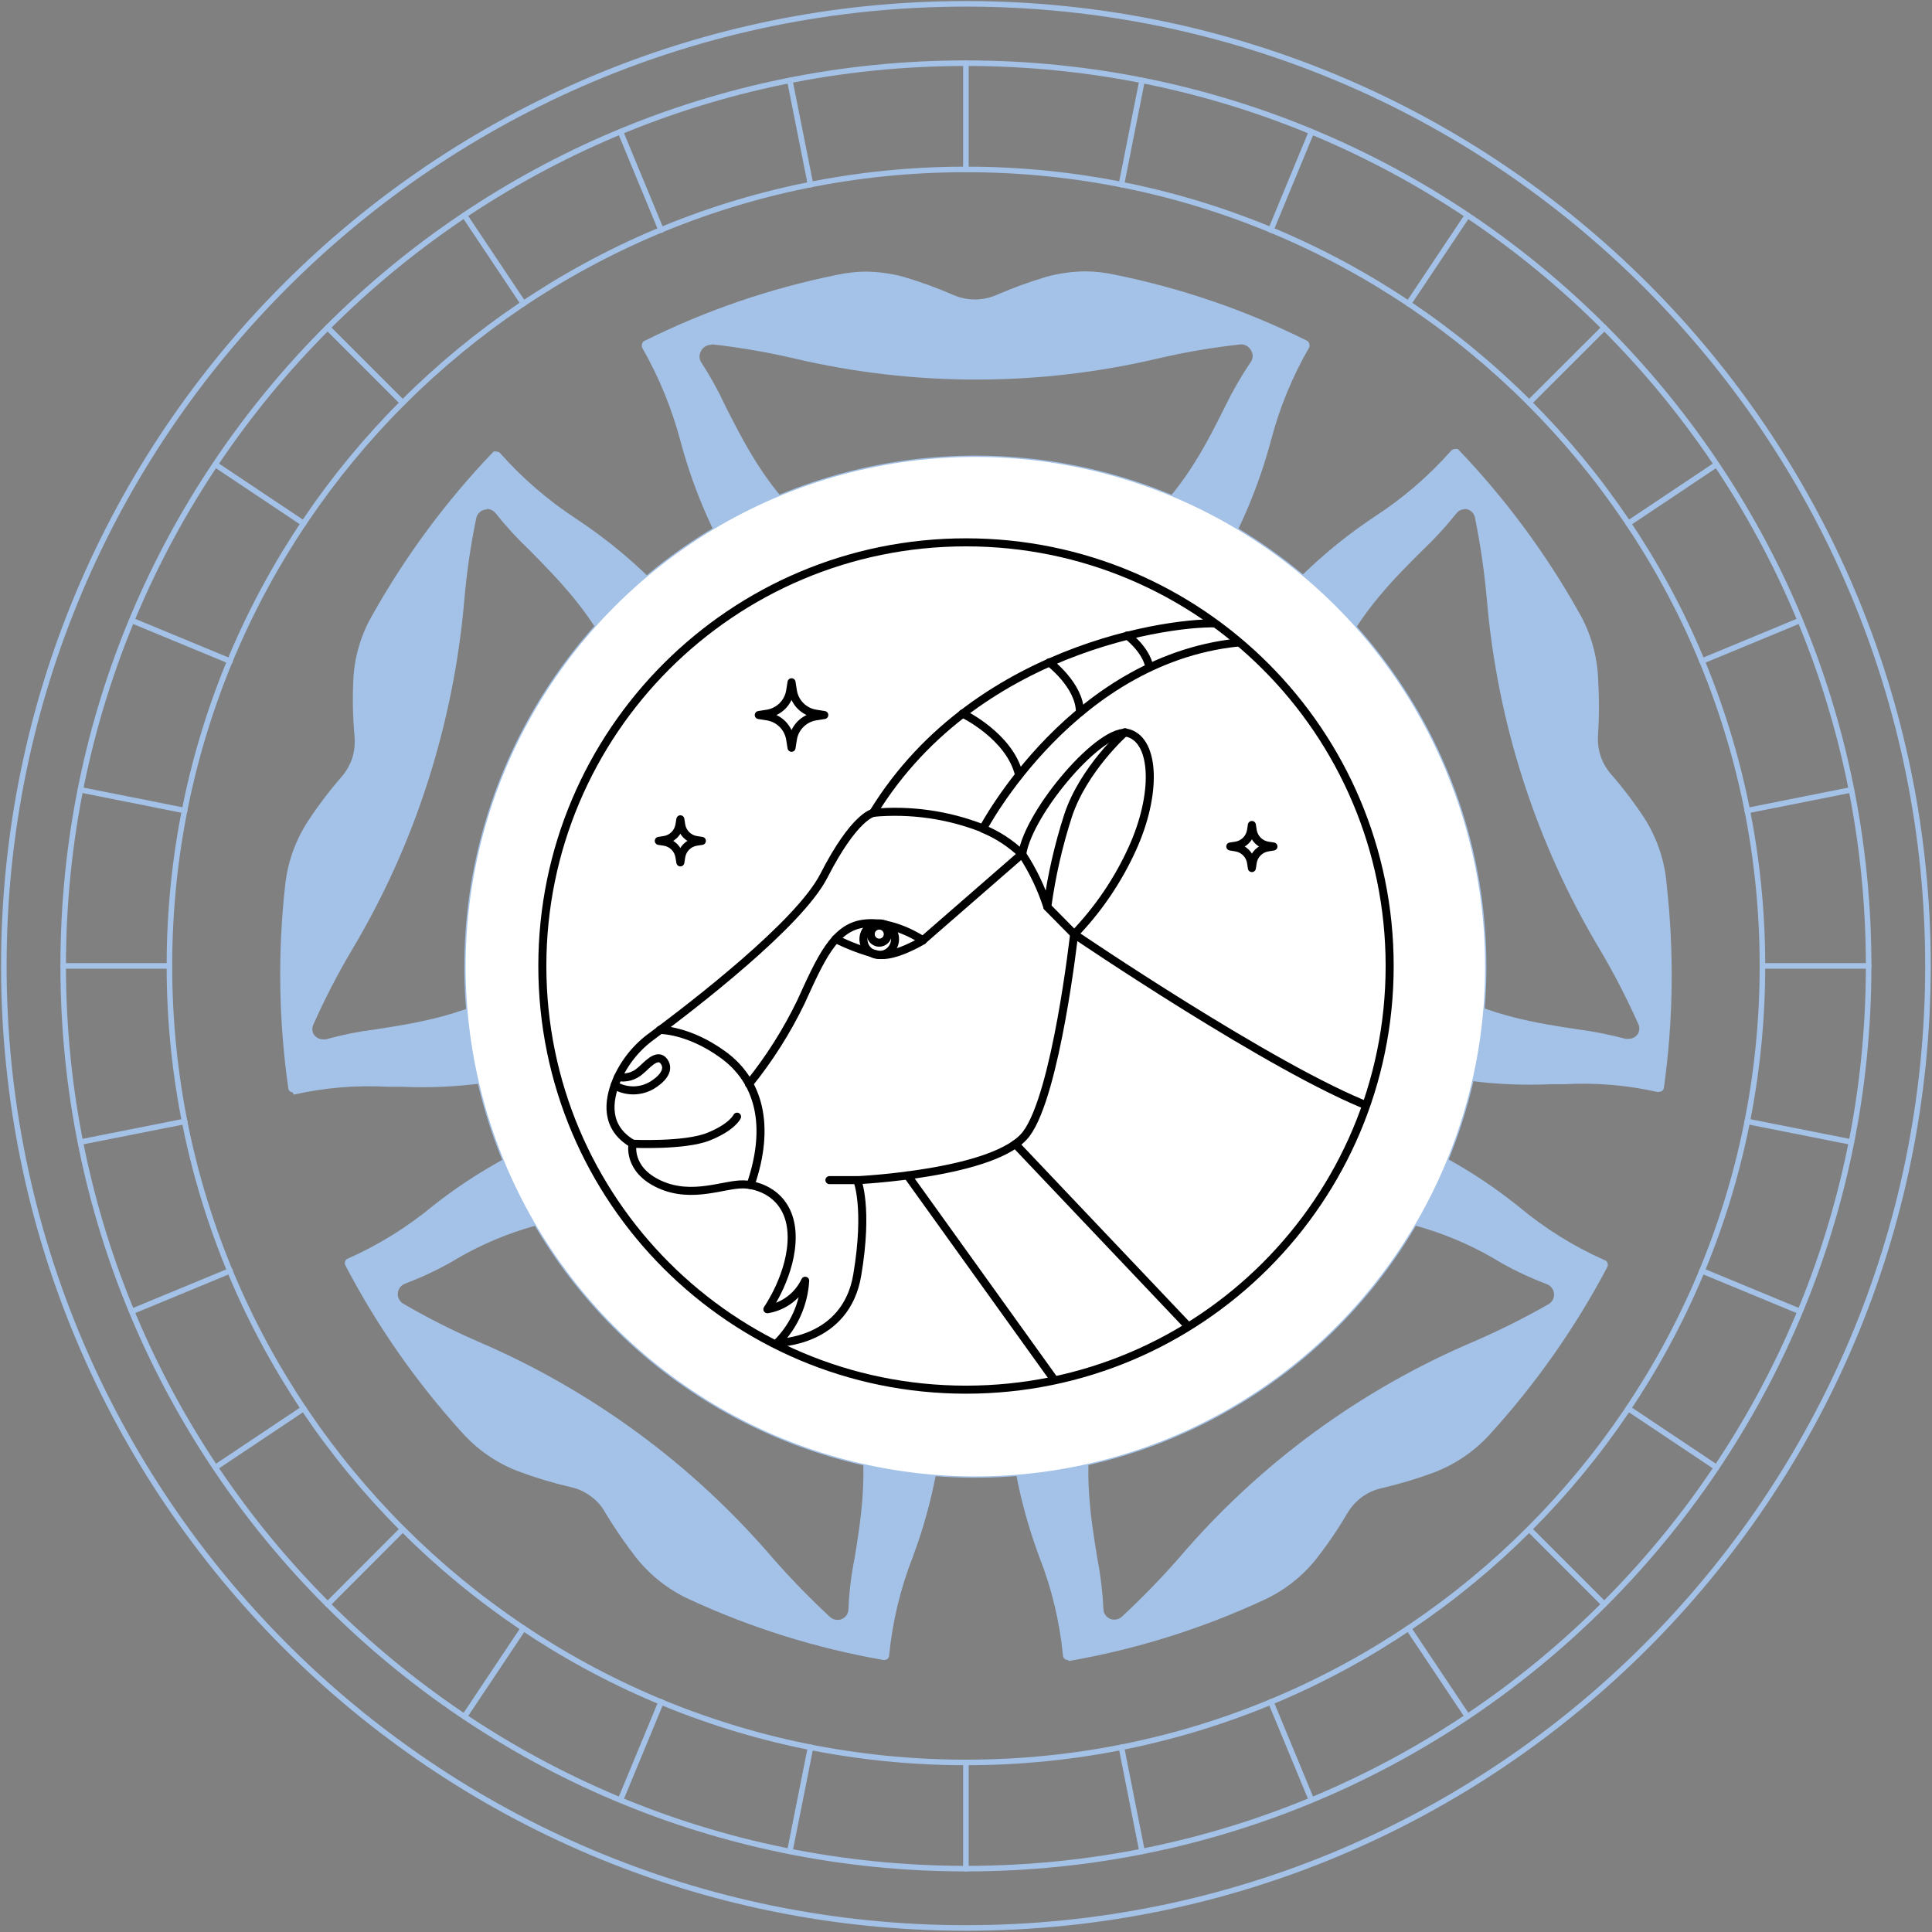 <?xml version="1.0" encoding="UTF-8"?> <svg xmlns="http://www.w3.org/2000/svg" width="1514" height="1514" viewBox="0 0 1514 1514" fill="none"><rect x="0" y="0" width="1514" height="1514" fill="#808080" stroke="none"/><path d="M764.774 545.501C726.851 544.827 689.647 535.074 656.285 517.068C622.926 499.062 594.389 473.328 573.071 442.03C555.677 411.778 542.293 379.4 533.258 345.709C526.485 320.077 516.379 295.44 503.198 272.425C502.831 271.465 502.831 270.405 503.198 269.445C503.279 268.904 503.507 268.395 503.858 267.975C504.209 267.554 504.67 267.239 505.189 267.062C552.871 243.346 603.469 225.985 655.684 215.426C663.206 213.783 670.876 212.918 678.577 212.844C688.393 212.955 698.156 214.29 707.642 216.816C721.204 220.814 734.502 225.656 747.456 231.314C752.678 233.543 758.299 234.692 763.979 234.692C769.656 234.692 775.277 233.543 780.502 231.314C793.463 225.679 806.761 220.837 820.313 216.816C830.182 214.15 840.351 212.749 850.573 212.646C858.273 212.719 865.944 213.584 873.466 215.227C925.681 225.786 976.282 243.147 1023.96 266.864C1024.45 267.086 1024.88 267.416 1025.23 267.829C1025.57 268.241 1025.82 268.726 1025.95 269.247C1026.32 270.206 1026.32 271.267 1025.95 272.226C1012.69 295.2 1002.58 319.849 995.894 345.51C986.857 379.202 973.473 411.58 956.079 441.832C934.76 473.13 906.224 498.864 872.865 516.87C839.503 534.876 802.299 544.626 764.375 545.304L764.774 545.501ZM557.145 270.24C555.538 270.247 553.964 270.695 552.594 271.536C551.224 272.377 550.112 273.578 549.382 275.006C548.594 276.328 548.177 277.838 548.177 279.376C548.177 280.914 548.594 282.423 549.382 283.745C556.508 294.658 562.829 306.075 568.295 317.904C596.165 372.917 637.369 455.138 764.774 455.138C892.177 455.138 933.186 372.52 960.459 317.706C966.281 305.804 972.935 294.323 980.365 283.348C981.196 282.041 981.639 280.526 981.639 278.978C981.639 277.431 981.196 275.915 980.365 274.609C979.635 273.18 978.523 271.98 977.153 271.139C975.783 270.298 974.209 269.85 972.602 269.843C950.9 272.191 929.364 275.839 908.102 280.766C813.986 303.01 715.959 303.01 621.843 280.766C600.838 275.904 579.569 272.257 558.142 269.843L557.145 270.24Z" fill="#A4C2E7"></path><path d="M229.266 855.989C228.35 855.939 227.489 855.538 226.86 854.873C226.23 854.209 225.88 853.33 225.882 852.415C218.371 799.766 217.568 746.382 223.493 693.535C225.42 675.52 231.631 658.225 241.608 643.089C249.511 631.06 258.224 619.583 267.686 608.731C271.413 604.427 274.254 599.432 276.047 594.033C277.729 588.574 278.338 582.842 277.838 577.153C276.51 562.761 276.177 548.296 276.843 533.858C277.469 515.769 282.527 498.108 291.574 482.42C317.703 435.737 349.678 392.558 386.729 353.925C387.569 353.651 388.476 353.651 389.316 353.925C389.859 353.917 390.395 354.039 390.88 354.281C391.365 354.523 391.785 354.877 392.103 355.315C409.642 375.021 429.724 392.317 451.824 406.753C480.907 426.01 507.284 449.052 530.257 475.27C553.292 505.633 568.781 541.011 575.462 578.502C582.139 615.993 579.815 654.53 568.676 690.952C556.539 726.903 535.972 759.445 508.688 785.87C481.404 812.296 448.192 831.841 411.811 842.883C379.706 850.175 346.762 853.113 313.87 851.619H303.518C278.931 850.296 254.279 852.369 230.261 857.776L229.266 855.989ZM381.553 399.206C379.567 399.217 377.648 399.917 376.123 401.185C374.597 402.453 373.561 404.211 373.192 406.157C368.795 427.401 365.67 448.888 363.836 470.504C359.638 518.888 350.022 566.65 335.17 612.9C320.396 659.061 300.358 703.373 275.45 744.97C264.475 763.525 254.572 782.688 245.788 802.368C245.109 803.615 244.753 805.017 244.753 806.439C244.753 807.86 245.109 809.258 245.788 810.509C246.58 811.693 247.643 812.671 248.889 813.362C250.136 814.053 251.53 814.438 252.955 814.48H255.344C267.946 810.976 280.786 808.386 293.764 806.735C353.484 797.6 444.657 783.699 483.874 661.559C523.09 539.419 458.194 475.072 414.996 431.181C405.522 422.196 396.676 412.574 388.52 402.383C387.706 401.3 386.656 400.415 385.449 399.796C384.242 399.177 382.91 398.839 381.553 398.809V399.206Z" fill="#A4C2E7"></path><path d="M692.176 1300.82C639.69 1291.66 588.63 1275.7 540.285 1253.36C523.954 1245.88 509.629 1234.65 498.481 1220.59C489.599 1209.18 481.421 1197.24 473.996 1184.84C471.203 1179.87 467.325 1175.59 462.649 1172.33C458.095 1168.94 452.868 1166.57 447.32 1165.37C433.402 1162.15 419.704 1158.04 406.313 1153.06C389.446 1146.64 374.362 1136.29 362.319 1122.87C326.222 1083.14 295.381 1038.96 270.548 991.4C270.148 990.38 270.148 989.245 270.548 988.221C270.725 987.741 271.017 987.307 271.398 986.961C271.779 986.616 272.239 986.366 272.738 986.237C296.916 975.478 319.491 961.444 339.824 944.531C366.887 923.206 396.677 905.573 428.409 892.099C453.538 882.951 480.092 878.312 506.842 878.397C555.912 877.973 603.879 892.908 644.001 921.094C674.356 944.143 698.783 974.066 715.26 1008.39C731.736 1042.72 739.79 1080.46 738.757 1118.51C735.39 1153.27 727.495 1187.46 715.266 1220.19C705.559 1244.97 699.331 1270.97 696.754 1297.44C696.701 1298.36 696.301 1299.22 695.635 1299.85C694.968 1300.47 694.087 1300.82 693.169 1300.82H692.176ZM473.996 951.681C431.127 953.985 389.518 966.955 352.962 989.416C341.575 995.773 329.731 1001.28 317.528 1005.9C315.972 1006.46 314.606 1007.44 313.588 1008.74C312.569 1010.04 311.941 1011.6 311.774 1013.24C311.608 1014.88 311.91 1016.54 312.646 1018.02C313.383 1019.49 314.523 1020.73 315.936 1021.59C334.659 1032.49 354.001 1042.31 373.865 1050.98C463.081 1089.1 542.3 1147.2 605.381 1220.78C619.623 1237.05 634.706 1252.56 650.569 1267.26C652.163 1268.66 654.216 1269.44 656.341 1269.44C658.612 1269.44 660.791 1268.54 662.395 1266.94C663.999 1265.34 664.903 1263.17 664.903 1260.9C665.431 1247.55 667.029 1234.27 669.679 1221.18C679.435 1161.6 694.364 1069.45 591.446 993.983C557.961 967.489 516.72 952.636 473.996 951.681Z" fill="#A4C2E7"></path><path d="M836.596 1300.81C835.679 1300.81 834.797 1300.47 834.131 1299.84C833.464 1299.21 833.065 1298.35 833.012 1297.44C830.437 1270.96 824.206 1244.96 814.499 1220.18C802.274 1187.45 794.375 1153.27 791.009 1118.5C789.976 1080.45 798.032 1042.71 814.509 1008.38C830.985 974.057 855.409 944.134 885.765 921.088C925.57 892.774 973.243 877.569 1022.13 877.592C1049.33 877.621 1076.3 882.531 1101.75 892.089C1133.63 905.982 1163.49 924.082 1190.54 945.911C1210.87 962.827 1233.45 976.86 1257.62 987.617C1258.1 987.742 1258.54 987.992 1258.89 988.34C1259.24 988.689 1259.49 989.127 1259.62 989.604C1259.86 990.098 1259.99 990.64 1259.99 991.193C1259.99 991.743 1259.86 992.289 1259.62 992.783C1234.66 1040.09 1203.83 1084.06 1167.84 1123.66C1155.76 1137.04 1140.69 1147.38 1123.85 1153.85C1110.46 1158.82 1096.76 1162.93 1082.84 1166.16C1077.25 1167.39 1071.96 1169.76 1067.32 1173.11C1062.74 1176.49 1058.88 1180.74 1055.97 1185.62C1048.68 1198.06 1040.57 1210.01 1031.68 1221.37C1020.51 1235.48 1006.1 1246.72 989.68 1254.14C941.343 1276.51 890.28 1292.47 837.791 1301.61L836.596 1300.81ZM1055.57 951.274C1012.81 952.228 971.55 967.16 938.122 993.773C835.203 1069.24 849.934 1160.4 859.888 1220.98C862.433 1234.08 864.031 1247.36 864.664 1260.69C864.664 1262.96 865.565 1265.13 867.173 1266.73C868.777 1268.33 870.955 1269.24 873.226 1269.24C875.345 1269.2 877.385 1268.42 878.999 1267.05C894.795 1252.42 909.809 1236.97 923.989 1220.78C986.941 1146.97 1066.28 1088.83 1155.7 1050.97C1175.52 1042.35 1194.85 1032.67 1213.63 1021.98C1215.04 1021.12 1216.18 1019.88 1216.92 1018.4C1217.66 1016.92 1217.96 1015.27 1217.79 1013.63C1217.63 1011.99 1217 1010.43 1215.98 1009.13C1214.96 1007.83 1213.59 1006.84 1212.04 1006.29C1199.97 1001.73 1188.26 996.29 1177 990.002C1140.36 967.331 1098.62 954.156 1055.57 951.672V951.274Z" fill="#A4C2E7"></path><path d="M1299.13 855.783C1275.12 850.364 1250.46 848.291 1225.88 849.627H1215.52C1182.63 851.121 1149.69 848.182 1117.58 840.887C1081.2 829.848 1047.99 810.303 1020.7 783.878C993.422 757.452 972.857 724.91 960.717 688.956C949.581 652.534 947.254 614 953.934 576.506C960.611 539.016 976.104 503.638 999.139 473.276C1022.04 447.061 1048.35 424.018 1077.37 404.758C1099.5 390.365 1119.59 373.063 1137.09 353.321C1137.41 352.883 1137.83 352.528 1138.31 352.286C1138.8 352.044 1139.34 351.922 1139.88 351.93C1140.72 351.657 1141.62 351.657 1142.47 351.93C1179.52 390.564 1211.49 433.742 1237.62 480.425C1246.57 496.154 1251.62 513.791 1252.35 531.863C1253.25 546.281 1253.25 560.742 1252.35 575.157C1251.85 580.85 1252.46 586.581 1254.14 592.04C1255.94 597.44 1258.78 602.431 1262.5 606.735C1271.97 617.587 1280.68 629.067 1288.58 641.094C1298.65 656.868 1304.67 674.876 1306.1 693.526C1311.99 746.37 1311.26 799.741 1303.91 852.407C1303.81 853.282 1303.39 854.095 1302.73 854.681C1302.07 855.267 1301.21 855.589 1300.33 855.582L1299.13 855.783ZM1148.04 398.999C1146.68 399.014 1145.34 399.345 1144.13 399.965C1142.93 400.586 1141.88 401.479 1141.07 402.573C1133.04 412.624 1124.33 422.113 1115 430.974C1071.4 474.269 1006.1 539.211 1045.32 661.353C1084.54 783.493 1175.51 797.395 1235.63 806.529C1248.52 808.2 1261.29 810.721 1273.85 814.077H1276.44C1277.87 814.031 1279.26 813.646 1280.51 812.955C1281.75 812.264 1282.81 811.287 1283.61 810.106C1284.29 808.855 1284.64 807.454 1284.64 806.032C1284.64 804.611 1284.29 803.212 1283.61 801.962C1274.77 782.14 1264.8 762.845 1253.75 744.169C1203.71 660.576 1173.42 566.714 1165.16 469.701C1163.23 448.097 1160.1 426.615 1155.8 405.354C1155.38 403.577 1154.4 401.982 1153.01 400.802C1151.61 399.623 1149.87 398.921 1148.04 398.8V398.999Z" fill="#A4C2E7"></path><circle cx="764.344" cy="757.533" r="399.971" fill="white" stroke="#A4C2E7"></circle><path d="M756.92 1510.84C1173.3 1510.84 1510.84 1173.3 1510.84 756.92C1510.84 340.541 1173.3 3 756.92 3C340.541 3 3 340.541 3 756.92C3 1173.3 340.541 1510.84 756.92 1510.84Z" stroke="#A4C2E7" stroke-width="4.353" stroke-linecap="round" stroke-linejoin="round"></path><path d="M756.933 1464.35C1147.63 1464.35 1464.35 1147.63 1464.35 756.933C1464.35 366.236 1147.63 49.514 756.933 49.514C366.236 49.514 49.514 366.236 49.514 756.933C49.514 1147.63 366.236 1464.35 756.933 1464.35Z" stroke="#A4C2E7" stroke-width="4.353" stroke-linecap="round" stroke-linejoin="round"></path><path d="M756.931 132.74V49.575" stroke="#A4C2E7" stroke-width="4.353" stroke-linecap="round" stroke-linejoin="round"></path><path d="M756.931 1464.38V1381.21" stroke="#A4C2E7" stroke-width="4.353" stroke-linecap="round" stroke-linejoin="round"></path><path d="M1381.21 756.932H1464.38" stroke="#A4C2E7" stroke-width="4.353" stroke-linecap="round" stroke-linejoin="round"></path><path d="M49.576 756.932H132.74" stroke="#A4C2E7" stroke-width="4.353" stroke-linecap="round" stroke-linejoin="round"></path><path d="M1198.35 315.565L1257.22 256.769" stroke="#A4C2E7" stroke-width="4.353" stroke-linecap="round" stroke-linejoin="round"></path><path d="M256.768 1257.22L315.565 1198.35" stroke="#A4C2E7" stroke-width="4.353" stroke-linecap="round" stroke-linejoin="round"></path><path d="M1198.35 1198.35L1257.22 1257.22" stroke="#A4C2E7" stroke-width="4.353" stroke-linecap="round" stroke-linejoin="round"></path><path d="M256.768 256.769L315.565 315.565" stroke="#A4C2E7" stroke-width="4.353" stroke-linecap="round" stroke-linejoin="round"></path><path d="M518.09 180.324L486.27 103.419" stroke="#A4C2E7" stroke-width="4.353" stroke-linecap="round" stroke-linejoin="round"></path><path d="M1027.68 1410.47L995.863 1333.64" stroke="#A4C2E7" stroke-width="4.353" stroke-linecap="round" stroke-linejoin="round"></path><path d="M1333.65 518.09L1410.48 486.27" stroke="#A4C2E7" stroke-width="4.353" stroke-linecap="round" stroke-linejoin="round"></path><path d="M103.419 1027.68L180.324 995.863" stroke="#A4C2E7" stroke-width="4.353" stroke-linecap="round" stroke-linejoin="round"></path><path d="M995.863 180.324L1027.68 103.419" stroke="#A4C2E7" stroke-width="4.353" stroke-linecap="round" stroke-linejoin="round"></path><path d="M486.27 1410.47L518.09 1333.64" stroke="#A4C2E7" stroke-width="4.353" stroke-linecap="round" stroke-linejoin="round"></path><path d="M1333.65 995.863L1410.48 1027.68" stroke="#A4C2E7" stroke-width="4.353" stroke-linecap="round" stroke-linejoin="round"></path><path d="M103.419 486.27L180.324 518.09" stroke="#A4C2E7" stroke-width="4.353" stroke-linecap="round" stroke-linejoin="round"></path><path d="M635.196 144.735L618.951 63.136" stroke="#A4C2E7" stroke-width="4.353" stroke-linecap="round" stroke-linejoin="round"></path><path d="M894.961 1450.82L878.79 1369.22" stroke="#A4C2E7" stroke-width="4.353" stroke-linecap="round" stroke-linejoin="round"></path><path d="M1369.22 635.196L1450.82 618.95" stroke="#A4C2E7" stroke-width="4.353" stroke-linecap="round" stroke-linejoin="round"></path><path d="M63.136 894.961L144.736 878.79" stroke="#A4C2E7" stroke-width="4.353" stroke-linecap="round" stroke-linejoin="round"></path><path d="M1103.74 237.965L1149.95 168.811" stroke="#A4C2E7" stroke-width="4.353" stroke-linecap="round" stroke-linejoin="round"></path><path d="M364.012 1345.11L410.215 1275.96" stroke="#A4C2E7" stroke-width="4.353" stroke-linecap="round" stroke-linejoin="round"></path><path d="M1275.96 1103.75L1345.11 1149.95" stroke="#A4C2E7" stroke-width="4.353" stroke-linecap="round" stroke-linejoin="round"></path><path d="M168.811 364.012L237.966 410.214" stroke="#A4C2E7" stroke-width="4.353" stroke-linecap="round" stroke-linejoin="round"></path><path d="M410.215 237.965L364.012 168.811" stroke="#A4C2E7" stroke-width="4.353" stroke-linecap="round" stroke-linejoin="round"></path><path d="M1149.95 1345.11L1103.74 1275.96" stroke="#A4C2E7" stroke-width="4.353" stroke-linecap="round" stroke-linejoin="round"></path><path d="M1275.96 410.214L1345.11 364.012" stroke="#A4C2E7" stroke-width="4.353" stroke-linecap="round" stroke-linejoin="round"></path><path d="M168.811 1149.95L237.966 1103.75" stroke="#A4C2E7" stroke-width="4.353" stroke-linecap="round" stroke-linejoin="round"></path><path d="M878.79 144.735L894.961 63.136" stroke="#A4C2E7" stroke-width="4.353" stroke-linecap="round" stroke-linejoin="round"></path><path d="M618.951 1450.82L635.196 1369.22" stroke="#A4C2E7" stroke-width="4.353" stroke-linecap="round" stroke-linejoin="round"></path><path d="M1369.22 878.79L1450.82 894.961" stroke="#A4C2E7" stroke-width="4.353" stroke-linecap="round" stroke-linejoin="round"></path><path d="M63.136 618.95L144.736 635.196" stroke="#A4C2E7" stroke-width="4.353" stroke-linecap="round" stroke-linejoin="round"></path><path d="M756.945 1381.13C1101.67 1381.13 1381.13 1101.67 1381.13 756.945C1381.13 412.22 1101.67 132.765 756.945 132.765C412.22 132.765 132.765 412.22 132.765 756.945C132.765 1101.67 412.22 1381.13 756.945 1381.13Z" stroke="#A4C2E7" stroke-width="4.353" stroke-linecap="round" stroke-linejoin="round"></path><mask id="mask0_3388_4690" style="mask-type:luminance" maskUnits="userSpaceOnUse" x="425" y="425" width="664" height="664"><path d="M1085.85 757C1085.85 938.619 938.619 1085.85 757 1085.85C575.381 1085.85 428.15 938.619 428.15 757C428.15 575.381 575.381 428.15 757 428.15C938.619 428.15 1085.85 575.381 1085.85 757Z" fill="white" stroke="white" stroke-width="6.3"></path></mask><g mask="url(#mask0_3388_4690)"><path d="M483.255 846.332C476.335 863.074 474.047 883.5 495.7 896.28C495.7 896.28 491.236 916.427 516.963 928.146C542.69 939.866 567.804 927.588 582.928 928.146C598.051 928.704 619.817 938.75 620.375 968.384C620.933 998.017 601.344 1025.98 601.344 1025.98C607.721 1024.93 613.748 1022.35 618.909 1018.46C624.07 1014.58 628.212 1009.49 630.978 1003.65C629.883 1021.98 622.122 1039.27 609.157 1052.26C609.157 1052.26 662.844 1052.26 671.774 999.19C680.703 946.116 671.774 924.854 671.774 924.854C671.774 924.854 780.766 919.831 804.261 888.523C827.756 857.215 841.708 732.261 841.708 732.261C860.744 712.507 876.242 689.628 887.526 664.622C906.501 622.711 905.385 581.357 884.736 574.66C864.087 567.963 805.935 636.049 801.024 669.533C792.132 660.958 781.699 654.142 770.274 649.443C770.274 649.443 841.82 513.049 975.925 503.003C975.925 503.003 982.064 492.902 958.625 488.995C935.186 485.089 767.484 500.771 684.163 637.109C684.163 637.109 669.653 639.342 645.6 686.332C626.179 724.281 542.523 788.46 511.159 811.731C498.896 820.525 489.252 832.485 483.255 846.332Z" stroke="black" stroke-width="6.3" stroke-linecap="round" stroke-linejoin="round"></path><path d="M495.718 896.291C495.718 896.291 536.569 898.244 555.265 890.71C573.961 883.176 577.588 875.084 577.588 875.084" stroke="black" stroke-width="6.3" stroke-linecap="round" stroke-linejoin="round"></path><path d="M484.258 844.04C487.386 844.631 490.608 844.484 493.67 843.612C496.731 842.741 499.547 841.167 501.894 839.017C506.079 835.78 515.009 824.284 520.366 831.818C525.724 839.352 517.018 846.775 510.823 850.514C506.395 853.103 501.358 854.468 496.229 854.468C491.1 854.468 486.063 853.103 481.635 850.514" stroke="black" stroke-width="6.3" stroke-linecap="round" stroke-linejoin="round"></path><path d="M517.038 807.113C517.038 807.113 539.361 806.611 566.875 826.702C594.388 846.793 604.433 881.505 588.137 928.718" stroke="black" stroke-width="6.3" stroke-linecap="round" stroke-linejoin="round"></path><path d="M586.929 849.457C602.904 829.673 616.555 808.12 627.613 785.222C643.127 751.235 653.619 726.959 676.668 723.834C699.716 720.708 723.211 736.837 723.211 736.837L800.896 669.198C809.316 682.036 815.979 695.944 820.707 710.551C824.023 686.366 829.457 662.519 836.948 639.285C848.946 602.675 881.594 573.767 881.594 573.767" stroke="black" stroke-width="6.3" stroke-linecap="round" stroke-linejoin="round"></path><path d="M723.222 736.998C723.222 736.998 700.899 750.615 688.007 748.16C676.548 745.245 665.435 741.111 654.857 735.826" stroke="black" stroke-width="6.3" stroke-linecap="round" stroke-linejoin="round"></path><path d="M671.795 924.788H649.974" stroke="black" stroke-width="6.3" stroke-linecap="round" stroke-linejoin="round"></path><path d="M883.407 497.99C883.407 497.99 898.085 508.817 900.763 522.936" stroke="black" stroke-width="6.3" stroke-linecap="round" stroke-linejoin="round"></path><path d="M822.237 519.005C822.237 519.005 846.178 537.087 846.29 558.07" stroke="black" stroke-width="6.3" stroke-linecap="round" stroke-linejoin="round"></path><path d="M754.308 559.16C754.308 559.16 791.309 576.795 798.564 607.211" stroke="black" stroke-width="6.3" stroke-linecap="round" stroke-linejoin="round"></path><path d="M684.069 636.959C713.352 634.248 742.862 638.434 770.236 649.181" stroke="black" stroke-width="6.3" stroke-linecap="round" stroke-linejoin="round"></path><path d="M711.188 921.126L834.3 1092.62" stroke="black" stroke-width="6.3" stroke-linecap="round" stroke-linejoin="round"></path><path d="M701.392 736.009C701.392 738.459 700.666 740.854 699.304 742.892C697.943 744.929 696.008 746.517 693.744 747.455C691.48 748.392 688.989 748.638 686.586 748.16C684.183 747.682 681.975 746.502 680.242 744.769C678.51 743.036 677.33 740.829 676.852 738.426C676.374 736.022 676.619 733.531 677.557 731.267C678.495 729.004 680.082 727.069 682.12 725.707C684.157 724.346 686.553 723.619 689.003 723.619C690.632 723.612 692.246 723.927 693.753 724.547C695.259 725.167 696.628 726.08 697.78 727.232C698.932 728.384 699.844 729.752 700.464 731.259C701.084 732.765 701.4 734.38 701.392 736.009Z" stroke="black" stroke-width="6.3" stroke-linecap="round" stroke-linejoin="round"></path><path d="M695.719 732.016C695.719 733.341 695.326 734.635 694.59 735.737C693.855 736.838 692.809 737.697 691.585 738.203C690.361 738.71 689.015 738.843 687.716 738.585C686.417 738.326 685.223 737.688 684.287 736.752C683.35 735.815 682.712 734.622 682.454 733.323C682.195 732.024 682.328 730.677 682.835 729.453C683.342 728.23 684.2 727.184 685.301 726.448C686.403 725.712 687.698 725.319 689.022 725.319C690.798 725.319 692.502 726.025 693.758 727.281C695.014 728.537 695.719 730.24 695.719 732.016Z" stroke="black" stroke-width="6.3" stroke-linecap="round" stroke-linejoin="round"></path><path d="M820.711 710.713L841.695 731.976C841.695 731.976 998.626 838.68 1075.03 867.923" stroke="black" stroke-width="6.3" stroke-linecap="round" stroke-linejoin="round"></path><path d="M795.685 896.579L931.353 1039.61" stroke="black" stroke-width="6.3" stroke-linecap="round" stroke-linejoin="round"></path></g><path d="M757 1089.01C940.358 1089.01 1089 940.364 1089 757.006C1089 573.647 940.358 425.006 757 425.006C573.641 425.006 425 573.647 425 757.006C425 940.364 573.641 1089.01 757 1089.01Z" stroke="black" stroke-width="6.3" stroke-linecap="round" stroke-linejoin="round"></path><path d="M601.303 559.267C605.799 558.557 609.954 556.441 613.172 553.222C616.391 550.004 618.507 545.849 619.217 541.353L620.278 534.656L621.338 541.353C622.041 545.852 624.154 550.012 627.374 553.232C630.594 556.451 634.753 558.565 639.252 559.267L645.949 560.328L639.252 561.388C634.753 562.091 630.594 564.204 627.374 567.424C624.154 570.644 622.041 574.803 621.338 579.302L620.278 585.999L619.217 579.302C618.507 574.807 616.391 570.652 613.172 567.433C609.954 564.215 605.799 562.099 601.303 561.388L594.606 560.328L601.303 559.267Z" stroke="black" stroke-width="6.3" stroke-linecap="round" stroke-linejoin="round"></path><path d="M520.555 658.283C523.534 657.824 526.29 656.431 528.427 654.305C530.563 652.178 531.969 649.428 532.442 646.452L533.168 642.043L533.837 646.452C534.312 649.409 535.704 652.143 537.817 654.266C539.93 656.389 542.657 657.794 545.613 658.283L550.021 658.953L545.613 659.622C542.657 660.111 539.93 661.516 537.817 663.639C535.704 665.762 534.312 668.496 533.837 671.454L533.168 675.807L532.442 671.454C531.975 668.493 530.586 665.755 528.471 663.63C526.357 661.506 523.625 660.103 520.667 659.622L516.258 658.953L520.555 658.283Z" stroke="black" stroke-width="6.3" stroke-linecap="round" stroke-linejoin="round"></path><path d="M968.523 662.679C971.489 662.201 974.228 660.801 976.352 658.677C978.476 656.553 979.877 653.814 980.355 650.848L981.024 646.495L981.694 650.848C982.172 653.814 983.572 656.553 985.696 658.677C987.82 660.801 990.56 662.201 993.525 662.679L997.934 663.349L993.525 664.075C990.564 664.541 987.826 665.931 985.702 668.045C983.577 670.16 982.175 672.891 981.694 675.85L981.024 680.259L980.355 675.85C979.874 672.891 978.471 670.16 976.347 668.045C974.222 665.931 971.484 664.541 968.523 664.075L964.115 663.349L968.523 662.679Z" stroke="black" stroke-width="6.3" stroke-linecap="round" stroke-linejoin="round"></path></svg> 